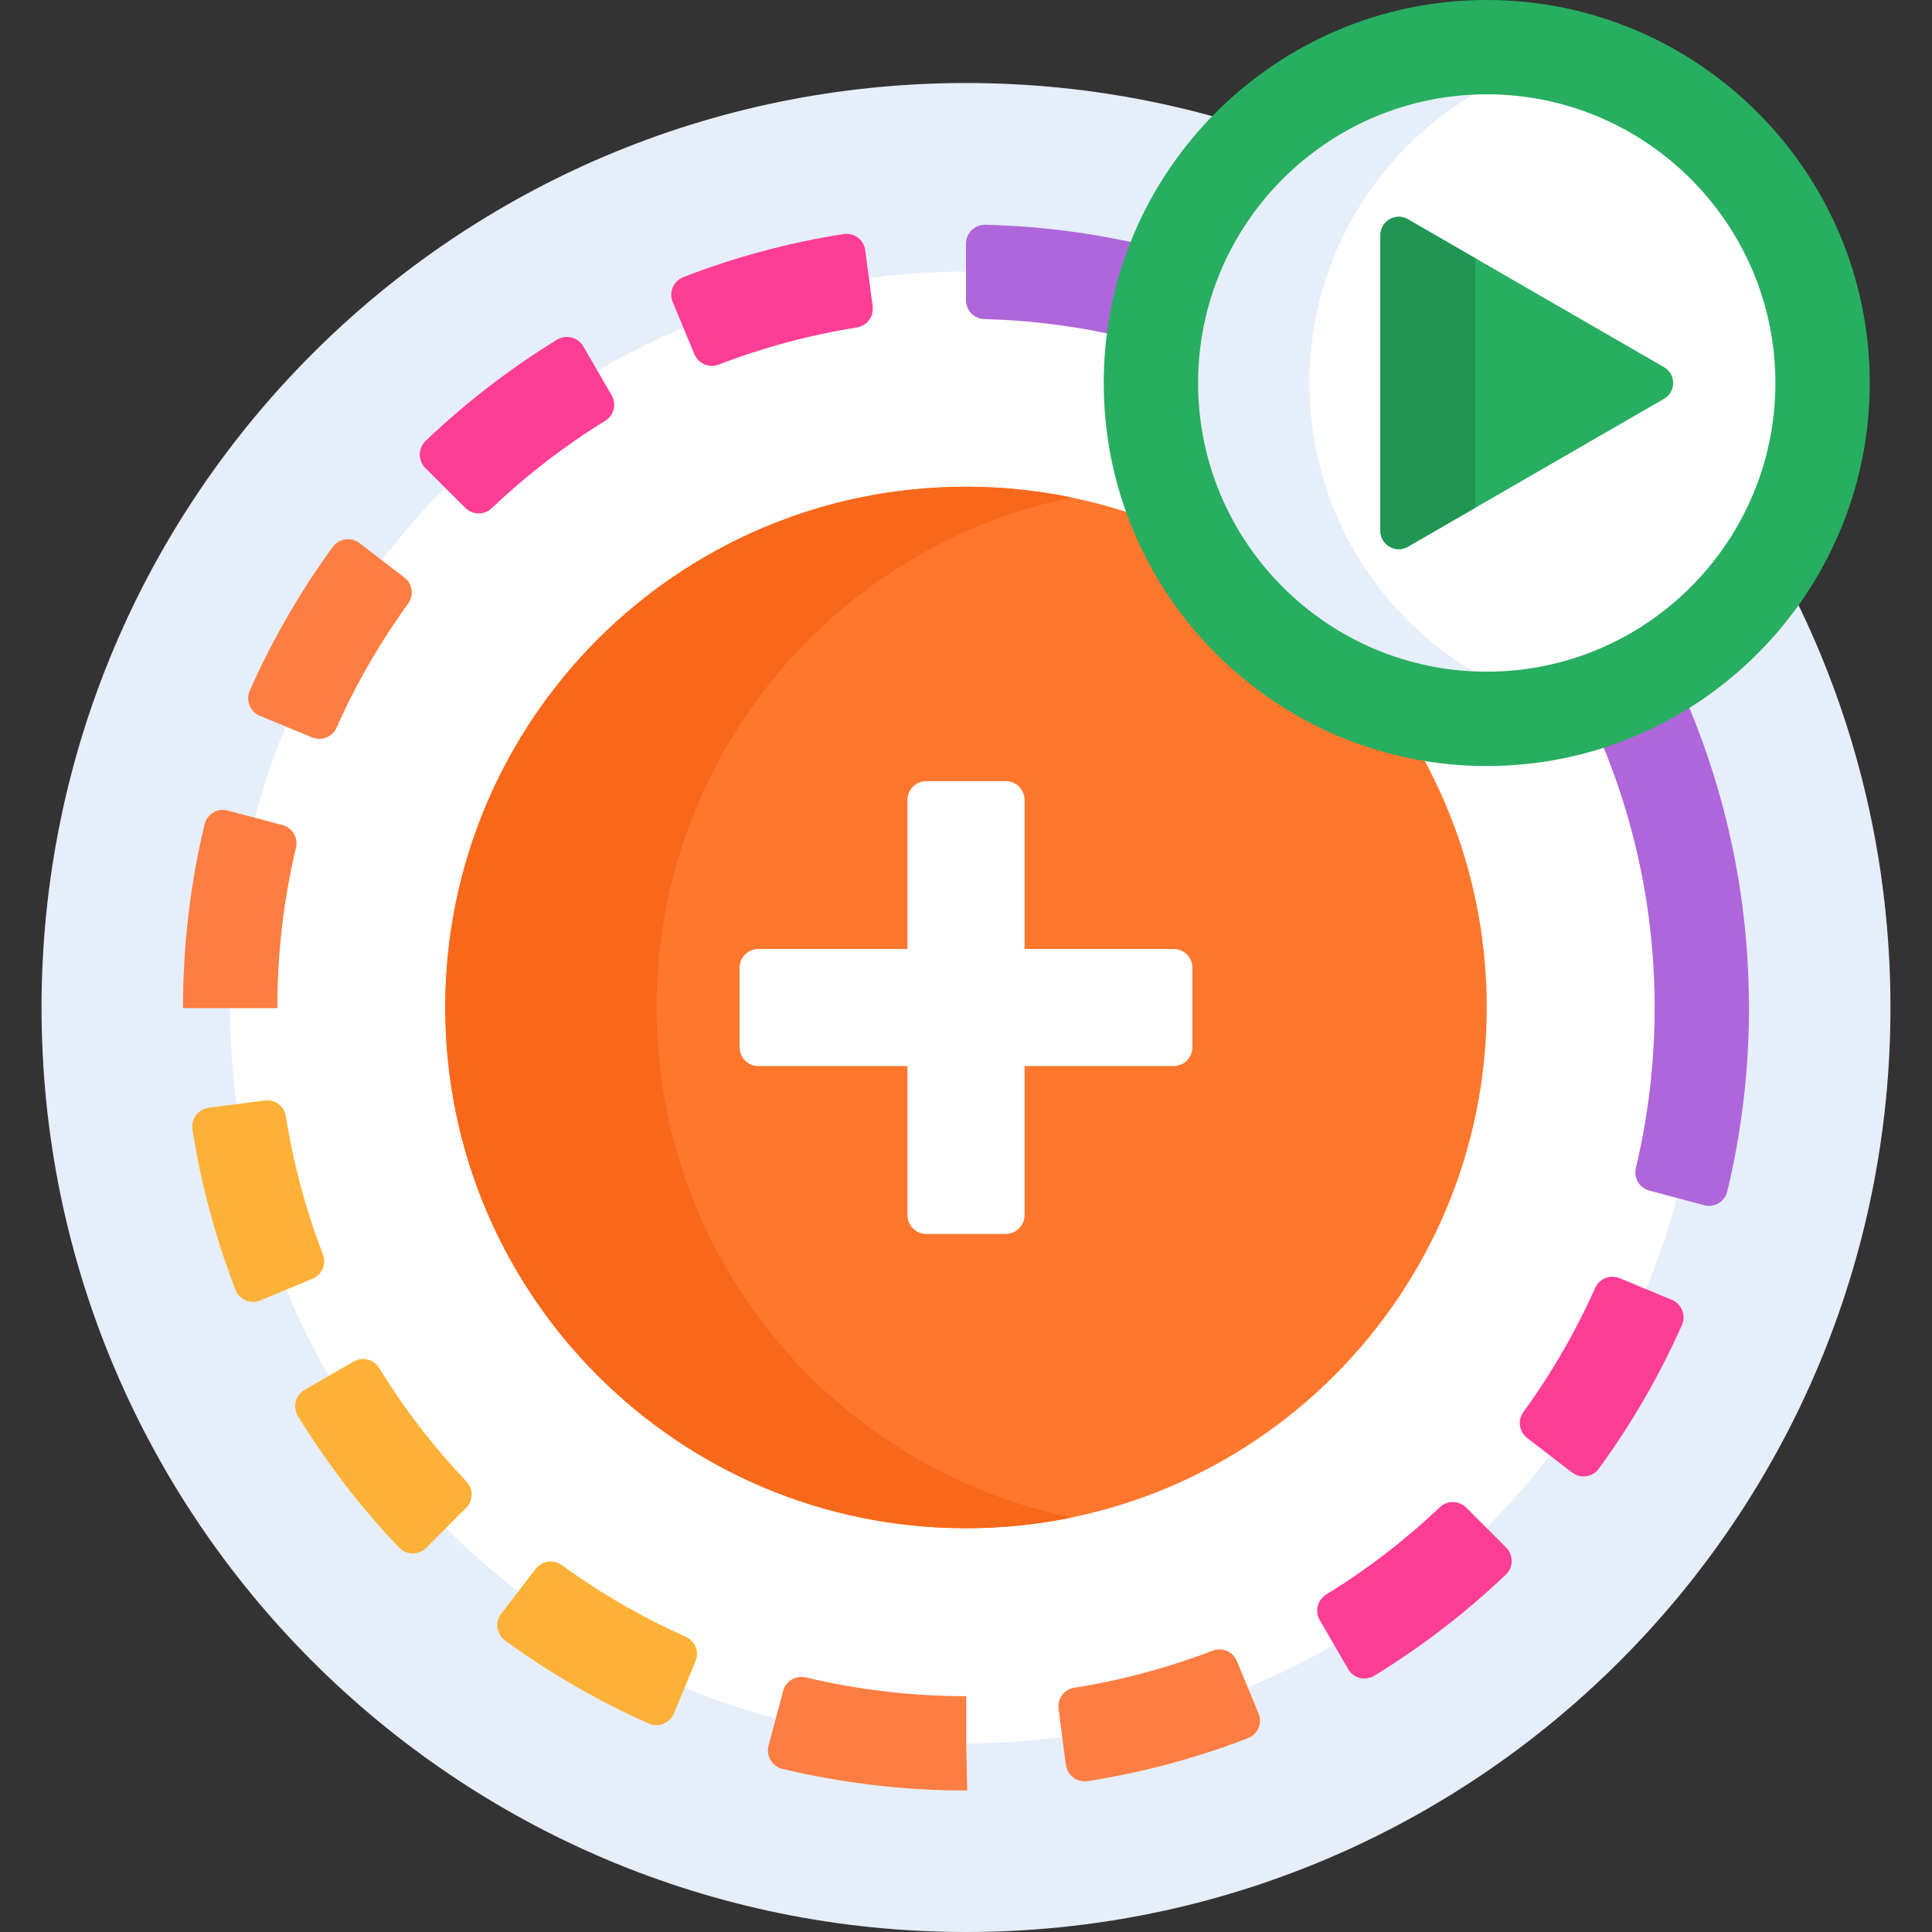 <svg width="32" height="32" viewBox="0 0 32 32" fill="none" xmlns="http://www.w3.org/2000/svg">
<rect x="0" y="0" width="32" height="32" fill="#333333" stroke="none"/>
<g clip-path="url(#clip0_651_15456)">
<path d="M16 32C24.457 32 31.312 25.144 31.312 16.688C31.312 8.231 24.457 1.375 16 1.375C7.543 1.375 0.688 8.231 0.688 16.688C0.688 25.144 7.543 32 16 32Z" fill="#E5EEF9"/>
<path d="M16 28.875C22.731 28.875 28.188 23.419 28.188 16.688C28.188 9.957 22.731 4.5 16 4.5C9.269 4.5 3.812 9.957 3.812 16.688C3.812 23.419 9.269 28.875 16 28.875Z" fill="white"/>
<path d="M19.492 4.197C18.459 3.908 17.393 3.748 16.321 3.723C16.279 3.722 16.237 3.729 16.198 3.744C16.16 3.76 16.124 3.783 16.094 3.812C16.065 3.841 16.041 3.876 16.025 3.914C16.008 3.953 16 3.994 16 4.036V4.973C16 5.055 16.032 5.133 16.088 5.191C16.145 5.249 16.222 5.283 16.303 5.285C17.249 5.31 18.188 5.452 19.099 5.709C19.158 5.189 19.29 4.68 19.492 4.197ZM28.968 16.66C28.964 14.634 28.492 12.716 27.657 11.008C27.218 11.294 26.741 11.516 26.24 11.668C26.986 13.184 27.406 14.887 27.406 16.688C27.406 17.587 27.302 18.48 27.095 19.346C27.076 19.425 27.089 19.509 27.131 19.579C27.172 19.648 27.239 19.699 27.318 19.72L28.224 19.962C28.264 19.973 28.306 19.976 28.348 19.97C28.389 19.964 28.429 19.95 28.465 19.929C28.501 19.907 28.532 19.879 28.557 19.845C28.582 19.812 28.599 19.773 28.609 19.733C28.849 18.735 28.969 17.713 28.969 16.688V16.66H28.968Z" fill="#AF66DA"/>
<path d="M19.675 8.883C18.56 8.357 17.314 8.062 16 8.062C11.237 8.062 7.375 11.924 7.375 16.688C7.375 21.451 11.237 25.312 16 25.312C20.763 25.312 24.625 21.451 24.625 16.688C24.625 14.816 24.028 13.083 23.015 11.669C21.561 11.23 20.358 10.212 19.675 8.883Z" fill="#FF772D"/>
<path d="M10.875 16.688C10.875 12.524 13.826 9.049 17.75 8.24C17.174 8.122 16.588 8.062 16 8.062C11.237 8.062 7.375 11.924 7.375 16.688C7.375 21.451 11.237 25.312 16 25.312C16.6 25.312 17.185 25.251 17.75 25.135C13.826 24.326 10.875 20.851 10.875 16.688Z" fill="#F8681A"/>
<path d="M16.01 29.656H16C14.976 29.657 13.956 29.536 12.96 29.298C12.919 29.288 12.881 29.27 12.847 29.245C12.813 29.221 12.785 29.189 12.764 29.154C12.742 29.118 12.728 29.078 12.723 29.037C12.717 28.995 12.719 28.953 12.73 28.913L12.972 28.006C12.993 27.928 13.043 27.861 13.113 27.819C13.183 27.777 13.267 27.765 13.346 27.783C14.213 27.989 15.101 28.093 15.992 28.094H16.004V28.889L16.02 29.656L16.01 29.656Z" fill="#FE7D43"/>
<path d="M17.654 29.232L17.533 28.302C17.522 28.222 17.544 28.14 17.592 28.075C17.641 28.01 17.713 27.966 17.794 27.954C18.577 27.83 19.345 27.624 20.086 27.34C20.162 27.311 20.246 27.313 20.321 27.345C20.395 27.377 20.455 27.437 20.486 27.512L20.845 28.378C20.861 28.417 20.869 28.458 20.869 28.5C20.869 28.542 20.86 28.583 20.844 28.622C20.827 28.66 20.803 28.695 20.773 28.724C20.743 28.753 20.707 28.775 20.668 28.79C19.811 29.121 18.921 29.359 18.014 29.501C17.972 29.507 17.93 29.505 17.89 29.495C17.849 29.485 17.811 29.467 17.777 29.442C17.744 29.417 17.716 29.386 17.695 29.35C17.674 29.314 17.66 29.274 17.654 29.232Z" fill="#FE7D43"/>
<path d="M10.745 28.547C9.906 28.174 9.108 27.714 8.366 27.172C8.332 27.148 8.304 27.117 8.282 27.081C8.261 27.045 8.247 27.006 8.241 26.964C8.235 26.923 8.237 26.881 8.247 26.84C8.258 26.8 8.277 26.762 8.302 26.729L8.873 25.985C8.923 25.92 8.995 25.878 9.076 25.866C9.156 25.854 9.238 25.875 9.304 25.922C9.946 26.389 10.635 26.787 11.359 27.11C11.434 27.143 11.492 27.204 11.522 27.28C11.552 27.355 11.552 27.44 11.52 27.515L11.162 28.381C11.146 28.42 11.122 28.455 11.092 28.484C11.062 28.513 11.027 28.536 10.988 28.552C10.949 28.567 10.908 28.575 10.866 28.574C10.824 28.573 10.783 28.564 10.745 28.547Z" fill="#FEB137"/>
<path d="M22.329 27.645L21.859 26.833C21.818 26.763 21.806 26.68 21.826 26.601C21.846 26.522 21.896 26.454 21.965 26.411C22.642 25.995 23.273 25.51 23.848 24.964C23.907 24.908 23.986 24.877 24.067 24.878C24.149 24.88 24.226 24.912 24.284 24.97L24.947 25.633C24.977 25.663 25 25.698 25.015 25.736C25.031 25.775 25.039 25.817 25.038 25.858C25.038 25.9 25.029 25.941 25.012 25.98C24.996 26.018 24.971 26.052 24.941 26.081C24.276 26.714 23.546 27.275 22.764 27.755C22.728 27.777 22.688 27.791 22.647 27.797C22.606 27.804 22.564 27.802 22.523 27.792C22.482 27.781 22.444 27.763 22.411 27.738C22.378 27.713 22.35 27.681 22.329 27.645Z" fill="#FE3D97"/>
<path d="M6.609 25.632C5.976 24.968 5.415 24.238 4.935 23.456C4.914 23.42 4.899 23.381 4.893 23.339C4.886 23.298 4.888 23.256 4.899 23.215C4.909 23.175 4.927 23.137 4.952 23.103C4.977 23.07 5.009 23.042 5.045 23.021L5.857 22.551C5.927 22.51 6.01 22.498 6.089 22.518C6.168 22.538 6.236 22.588 6.279 22.657C6.695 23.333 7.18 23.964 7.726 24.539C7.782 24.598 7.813 24.677 7.812 24.758C7.811 24.839 7.778 24.917 7.721 24.974L7.058 25.638C7.028 25.668 6.993 25.691 6.954 25.706C6.916 25.722 6.874 25.73 6.832 25.73C6.791 25.729 6.749 25.72 6.711 25.703C6.673 25.687 6.638 25.662 6.609 25.632Z" fill="#FEB137"/>
<path d="M26.038 24.389L25.295 23.818C25.23 23.768 25.188 23.695 25.176 23.615C25.164 23.535 25.185 23.453 25.233 23.387C25.699 22.745 26.098 22.056 26.421 21.332C26.454 21.258 26.515 21.199 26.591 21.169C26.666 21.139 26.75 21.14 26.826 21.171L27.692 21.53C27.731 21.546 27.766 21.57 27.795 21.599C27.824 21.629 27.847 21.665 27.863 21.703C27.878 21.742 27.886 21.784 27.885 21.826C27.884 21.867 27.875 21.909 27.858 21.947C27.485 22.786 27.024 23.583 26.482 24.325C26.458 24.359 26.427 24.387 26.391 24.409C26.355 24.43 26.315 24.445 26.274 24.451C26.233 24.457 26.19 24.454 26.15 24.444C26.11 24.433 26.072 24.415 26.038 24.389Z" fill="#FE3D97"/>
<path d="M3.9 21.362C3.569 20.505 3.33 19.616 3.188 18.708C3.181 18.667 3.183 18.625 3.193 18.584C3.203 18.544 3.221 18.506 3.246 18.472C3.271 18.439 3.303 18.41 3.339 18.389C3.375 18.368 3.415 18.355 3.456 18.349L4.386 18.227C4.467 18.216 4.548 18.238 4.613 18.286C4.679 18.335 4.722 18.407 4.735 18.488C4.859 19.271 5.065 20.039 5.349 20.779C5.378 20.855 5.377 20.939 5.345 21.014C5.313 21.088 5.253 21.148 5.178 21.179L4.312 21.539C4.273 21.555 4.232 21.563 4.19 21.563C4.148 21.562 4.107 21.554 4.068 21.537C4.03 21.521 3.995 21.497 3.966 21.467C3.937 21.437 3.915 21.401 3.9 21.362Z" fill="#FEB137"/>
<path d="M4.594 16.698H3.031V16.687C3.031 15.662 3.151 14.643 3.388 13.655C3.398 13.614 3.415 13.576 3.44 13.542C3.465 13.508 3.496 13.48 3.532 13.459C3.568 13.437 3.608 13.423 3.649 13.417C3.69 13.411 3.733 13.414 3.773 13.425L4.679 13.666C4.758 13.687 4.825 13.738 4.867 13.807C4.909 13.877 4.921 13.96 4.902 14.04C4.697 14.907 4.593 15.796 4.594 16.687V16.698ZM5.17 12.214L4.304 11.856C4.265 11.84 4.23 11.816 4.201 11.787C4.171 11.757 4.148 11.721 4.133 11.683C4.117 11.644 4.11 11.602 4.11 11.56C4.111 11.519 4.12 11.477 4.137 11.439C4.509 10.6 4.97 9.802 5.511 9.06C5.535 9.026 5.566 8.997 5.602 8.976C5.638 8.954 5.678 8.94 5.719 8.934C5.76 8.928 5.802 8.93 5.843 8.941C5.883 8.951 5.921 8.97 5.954 8.995L6.699 9.566C6.763 9.615 6.806 9.688 6.818 9.769C6.829 9.849 6.809 9.931 6.761 9.997C6.295 10.639 5.897 11.328 5.575 12.053C5.541 12.127 5.481 12.185 5.405 12.216C5.33 12.246 5.245 12.245 5.17 12.214Z" fill="#FE7D43"/>
<path d="M7.708 8.413L7.044 7.751C7.015 7.721 6.992 7.686 6.976 7.647C6.96 7.609 6.952 7.567 6.953 7.525C6.953 7.484 6.962 7.442 6.979 7.404C6.995 7.366 7.02 7.331 7.05 7.302C7.714 6.669 8.443 6.107 9.225 5.627C9.261 5.605 9.3 5.591 9.342 5.584C9.383 5.578 9.425 5.58 9.466 5.59C9.506 5.6 9.544 5.618 9.578 5.644C9.611 5.669 9.639 5.7 9.66 5.736L10.131 6.548C10.171 6.618 10.183 6.701 10.163 6.78C10.144 6.859 10.094 6.927 10.024 6.97C9.349 7.386 8.719 7.872 8.143 8.418C8.085 8.474 8.006 8.505 7.925 8.504C7.843 8.503 7.766 8.471 7.708 8.413ZM11.502 5.868L11.142 5.002C11.126 4.964 11.118 4.922 11.118 4.88C11.118 4.839 11.127 4.797 11.143 4.759C11.16 4.72 11.184 4.686 11.214 4.657C11.244 4.628 11.279 4.605 11.318 4.59C12.175 4.258 13.064 4.019 13.972 3.877C14.013 3.87 14.055 3.872 14.096 3.882C14.136 3.892 14.174 3.91 14.208 3.935C14.241 3.96 14.27 3.991 14.291 4.027C14.312 4.063 14.326 4.103 14.331 4.145L14.454 5.075C14.464 5.155 14.443 5.237 14.395 5.302C14.346 5.367 14.274 5.411 14.193 5.424C13.41 5.548 12.643 5.755 11.902 6.039C11.827 6.069 11.742 6.067 11.668 6.035C11.593 6.003 11.534 5.943 11.502 5.868Z" fill="#FE3D97"/>
<path d="M19.438 15.718H16.97V13.25C16.97 13.167 16.937 13.088 16.878 13.029C16.82 12.97 16.74 12.938 16.657 12.938H15.343C15.26 12.938 15.18 12.97 15.122 13.029C15.063 13.088 15.03 13.167 15.03 13.25V15.718H12.562C12.48 15.718 12.4 15.751 12.341 15.809C12.283 15.868 12.25 15.947 12.25 16.03V17.345C12.25 17.428 12.283 17.507 12.341 17.566C12.4 17.624 12.48 17.657 12.562 17.657H15.03V20.125C15.03 20.208 15.063 20.287 15.122 20.346C15.18 20.405 15.26 20.438 15.343 20.438H16.657C16.74 20.438 16.82 20.405 16.878 20.346C16.937 20.287 16.97 20.208 16.97 20.125V17.657H19.438C19.52 17.657 19.6 17.624 19.659 17.566C19.717 17.507 19.75 17.428 19.75 17.345V16.03C19.75 15.947 19.717 15.868 19.659 15.809C19.6 15.751 19.52 15.718 19.438 15.718Z" fill="white"/>
<path d="M24.625 11.906C27.697 11.906 30.188 9.416 30.188 6.344C30.188 3.272 27.697 0.781 24.625 0.781C21.553 0.781 19.062 3.272 19.062 6.344C19.062 9.416 21.553 11.906 24.625 11.906Z" fill="white"/>
<path d="M21.688 6.344C21.688 3.724 23.499 1.527 25.938 0.937C25.508 0.834 25.067 0.781 24.625 0.781C21.553 0.781 19.062 3.272 19.062 6.344C19.062 9.416 21.553 11.906 24.625 11.906C25.077 11.906 25.517 11.852 25.938 11.75C23.499 11.16 21.688 8.964 21.688 6.344Z" fill="#E5EEF9"/>
<path d="M24.625 12.688C21.127 12.688 18.281 9.842 18.281 6.344C18.281 2.846 21.127 0 24.625 0C28.123 0 30.969 2.846 30.969 6.344C30.969 9.842 28.123 12.688 24.625 12.688ZM24.625 1.562C21.989 1.562 19.844 3.707 19.844 6.344C19.844 8.98 21.989 11.125 24.625 11.125C27.261 11.125 29.406 8.98 29.406 6.344C29.406 3.707 27.261 1.562 24.625 1.562Z" fill="#27AE60"/>
<path d="M27.561 6.081L23.319 3.632C23.116 3.515 22.864 3.661 22.864 3.895V8.793C22.864 9.026 23.117 9.172 23.319 9.055L27.561 6.606C27.763 6.49 27.763 6.198 27.561 6.081Z" fill="#27AE60"/>
<path d="M24.437 4.278L23.319 3.632C23.116 3.515 22.864 3.661 22.864 3.895V8.793C22.864 9.026 23.117 9.172 23.319 9.055L24.437 8.409V4.278Z" fill="#219653"/>
</g>
<defs>
<clipPath id="clip0_651_15456">
<rect width="32" height="32" fill="white"/>
</clipPath>
</defs>
</svg>
